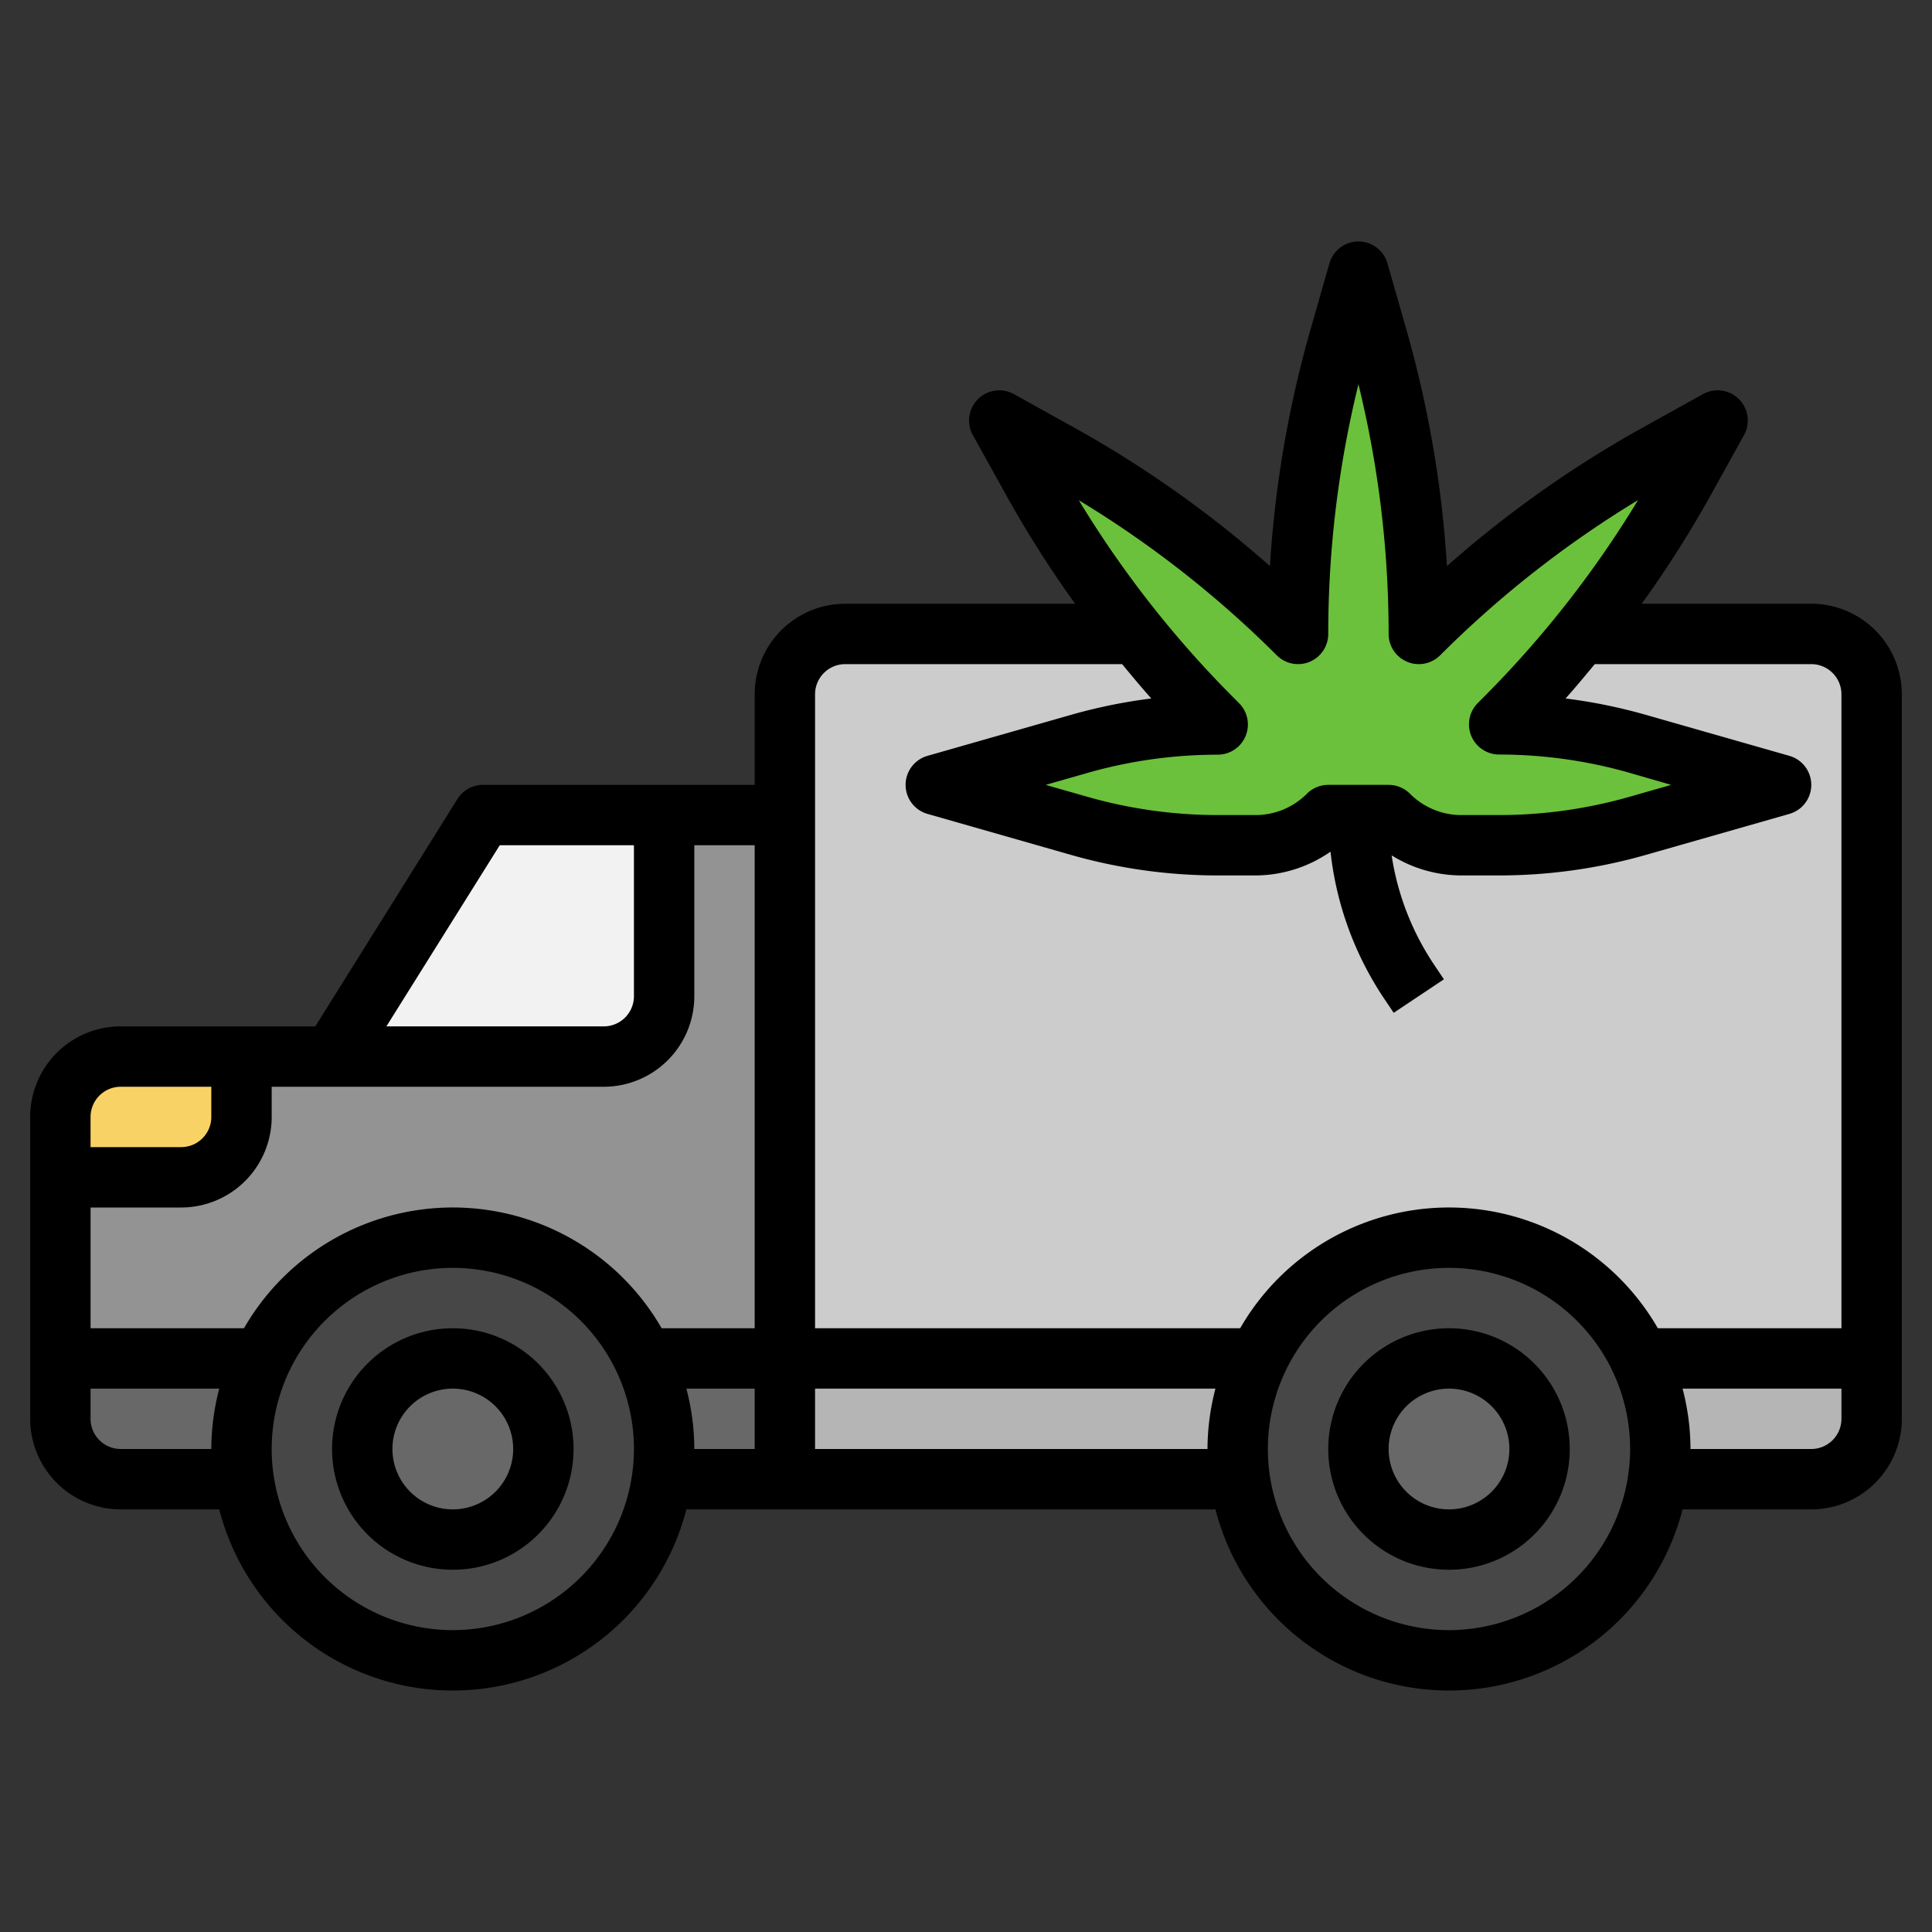 <svg xmlns="http://www.w3.org/2000/svg" id="Layer_3" data-name="Layer 3" viewBox="0 0 64 64" width="512" height="512"><rect x="0" y="0" width="64" height="64" fill="#333333" stroke="none"/><path d="M62,45V23a2,2,0,0,0-2-2H28a2,2,0,0,0-2,2V45Z" style="fill:#ccc"></path><path d="M2,45V37a2,2,0,0,1,2-2h7l5-8H26V45Z" style="fill:#939393"></path><path d="M8,35v2a2,2,0,0,1-2,2H2V37a2,2,0,0,1,2-2H8Z" style="fill:#f9d266"></path><path d="M62,45v2a2,2,0,0,1-2,2H26V45Z" style="fill:#b5b5b5"></path><path d="M22,27v6a2,2,0,0,1-2,2H11l5-8Z" style="fill:#f2f2f2"></path><path d="M26,45v4H4a2,2,0,0,1-2-2V45Z" style="fill:#686868"></path><path d="M49.657,24h0a16.736,16.736,0,0,1,4.6.644L59,26l-4.747,1.356a16.736,16.736,0,0,1-4.6.644H48.414A3.415,3.415,0,0,1,46,27H44a3.415,3.415,0,0,1-2.414,1H40.343a16.736,16.736,0,0,1-4.6-.644L31,26l4.747-1.356a16.736,16.736,0,0,1,4.6-.644h0l-.171-.172a35.668,35.668,0,0,1-5.964-7.906L33.1,13.929l1.993,1.107A35.714,35.714,0,0,1,43,21h0a35.68,35.68,0,0,1,1.374-9.808L45,9l.626,2.192A35.68,35.68,0,0,1,47,21h0a35.714,35.714,0,0,1,7.906-5.964L56.9,13.929l-1.107,1.993a35.668,35.668,0,0,1-5.964,7.906Z" style="fill:#6bc13b"></path><circle cx="48" cy="48" r="7" style="fill:#474747"></circle><circle cx="15" cy="48" r="7" style="fill:#474747"></circle><circle cx="48" cy="48" r="3" style="fill:#686868"></circle><circle cx="15" cy="48" r="3" style="fill:#686868"></circle><path d="M48,44a4,4,0,1,0,4,4A4,4,0,0,0,48,44Zm0,6a2,2,0,1,1,2-2A2,2,0,0,1,48,50Z"></path><path d="M15,44a4,4,0,1,0,4,4A4,4,0,0,0,15,44Zm0,6a2,2,0,1,1,2-2A2,2,0,0,1,15,50Z"></path><path d="M60,20H54.385a36.375,36.375,0,0,0,2.281-3.593l1.107-1.993a1,1,0,0,0-1.359-1.359l-1.993,1.107a36.691,36.691,0,0,0-6.489,4.59,36.739,36.739,0,0,0-1.344-7.834l-.626-2.192a1,1,0,0,0-1.924,0l-.626,2.191a36.759,36.759,0,0,0-1.344,7.835,36.691,36.691,0,0,0-6.489-4.59l-1.993-1.107a1,1,0,0,0-1.359,1.359l1.107,1.993A36.561,36.561,0,0,0,35.615,20H28a3,3,0,0,0-3,3v3H16a1,1,0,0,0-.848.47L10.445,34H4a3,3,0,0,0-3,3V47a3,3,0,0,0,3,3H7.263a7.988,7.988,0,0,0,15.474,0H40.263a7.988,7.988,0,0,0,15.474,0H60a3,3,0,0,0,3-3V23A3,3,0,0,0,60,20ZM42.293,21.707A1,1,0,0,0,44,21a34.674,34.674,0,0,1,1-8.27A34.674,34.674,0,0,1,46,21a1,1,0,0,0,1.707.707,34.713,34.713,0,0,1,6.556-5.141,34.746,34.746,0,0,1-5.144,6.557l-.171.172a1,1,0,0,0,.709,1.7,15.733,15.733,0,0,1,4.322.605L55.36,26l-1.381.395A15.733,15.733,0,0,1,49.657,27H48.414a2.4,2.4,0,0,1-1.707-.707A1,1,0,0,0,46,26H44a1,1,0,0,0-.707.293A2.4,2.4,0,0,1,41.586,27H40.343a15.733,15.733,0,0,1-4.322-.605L34.64,26l1.381-.395A15.733,15.733,0,0,1,40.343,25a1,1,0,0,0,.709-1.7l-.173-.174a34.741,34.741,0,0,1-5.142-6.555A34.713,34.713,0,0,1,42.293,21.707ZM27,23a1,1,0,0,1,1-1h9.171c.318.383.634.767.968,1.138a17.725,17.725,0,0,0-2.666.544l-4.747,1.356a1,1,0,0,0,0,1.924l4.747,1.356a17.715,17.715,0,0,0,4.87.682h1.243a4.376,4.376,0,0,0,2.489-.787,10.868,10.868,0,0,0,1.757,4.838l.336.5,1.664-1.11-.336-.5A8.885,8.885,0,0,1,46.1,28.335,4.378,4.378,0,0,0,48.414,29h1.243a17.715,17.715,0,0,0,4.87-.682l4.747-1.356a1,1,0,0,0,0-1.924l-4.747-1.356a17.725,17.725,0,0,0-2.666-.544c.334-.371.65-.755.968-1.138H60a1,1,0,0,1,1,1V44H54.918a7.982,7.982,0,0,0-13.836,0H27V23ZM16.555,28H21v5a1,1,0,0,1-1,1H12.8ZM11,36h9a3,3,0,0,0,3-3V28h2V44H21.918A7.982,7.982,0,0,0,8.082,44H3V40H6a3,3,0,0,0,3-3V36ZM4,36H7v1a1,1,0,0,1-1,1H3V37A1,1,0,0,1,4,36ZM4,48a1,1,0,0,1-1-1V46H7.263A7.953,7.953,0,0,0,7,48Zm11,6a6,6,0,1,1,6-6A6.006,6.006,0,0,1,15,54Zm7.737-8H25v2H23A7.953,7.953,0,0,0,22.737,46ZM27,48V46H40.263A7.953,7.953,0,0,0,40,48Zm21,6a6,6,0,1,1,6-6A6.006,6.006,0,0,1,48,54Zm12-6H56a7.953,7.953,0,0,0-.263-2H61v1A1,1,0,0,1,60,48Z"></path></svg>
